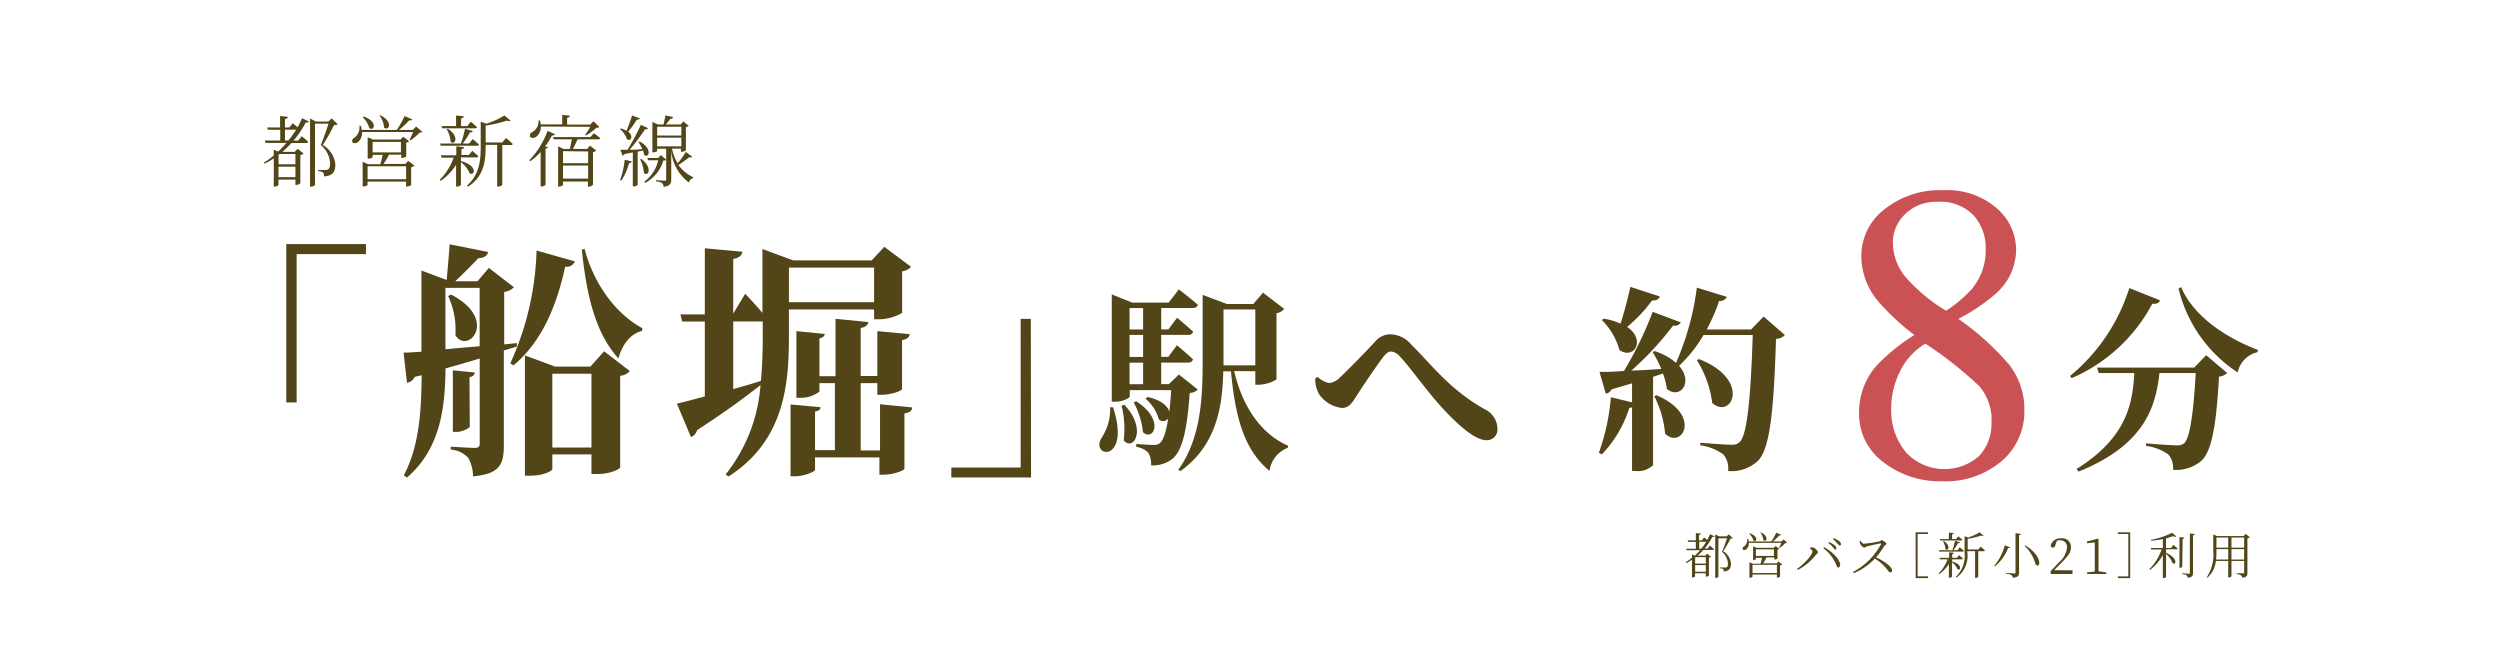 <svg xmlns="http://www.w3.org/2000/svg" viewBox="0 0 324.62 86.93"><defs><style>.cls-1{fill:none;}.cls-2{fill:#524517;}.cls-3{fill:#ca5254;}</style></defs><g id="レイヤー_2" data-name="レイヤー 2"><g id="design"><rect class="cls-1" width="324.62" height="86.93"/><path class="cls-2" d="M144.53,52.88c2.4,7.42-3.19,6.53-1.43,3.87a6.69,6.69,0,0,0,1.05-3.87Zm11-2.3a1.49,1.49,0,0,1-1.05.44c-.36,5.22-1.07,7.65-2.29,8.59a4.15,4.15,0,0,1-2.73.82,2.76,2.76,0,0,0-.36-1.64,2.65,2.65,0,0,0-1.56-.76v-.38c.69.05,1.76.12,2.22.12a1.17,1.17,0,0,0,.84-.23c.44-.35.79-1.37,1.1-3.21a.81.81,0,0,1-1.22.13,5.5,5.5,0,0,0-1.74-2.7l.28-.21c1.84.41,2.63,1.23,2.81,1.91.1-.81.18-1.73.25-2.8h-5.38v.79c0,.18-.74.71-1.93.71h-.41V38.22L147,39.29h4.75l1.32-1.71s1.53,1.17,2.48,2a.64.64,0,0,1-.69.41h-4.08v2.78h.94l1.12-1.51s1.3,1.07,2.09,1.81a.6.6,0,0,1-.66.41h-3.49v2.86h.92l1.12-1.51s1.3,1.07,2.09,1.84a.61.61,0,0,1-.66.41h-3.47v2.8h1l1.3-1.25Zm-9.52,2c3,3.18,1.13,6.12-.1,4.59a12.52,12.52,0,0,0-.28-4.52ZM146.67,40v2.78h1.76V40Zm1.76,3.49h-1.76v2.86h1.76Zm-1.76,6.4h1.76v-2.8h-1.76Zm.87,2.22c3.8,2.45,2.19,5.28.87,4a10.67,10.67,0,0,0-1.2-3.87Zm12.72-3.93c1.05,4.62,3.55,8.24,7,9.69l-.05.28a3.77,3.77,0,0,0-2.37,3c-3.16-2.65-4.41-6.58-5-12.93h-1c-.11,4.44-.8,9.54-5.56,12.95L153,61c2.88-4,3.16-9.1,3.16-14V38.29l3.14,1.18h3.44L164,38l2.75,2.11a1.68,1.68,0,0,1-1,.56v8.6a4.74,4.74,0,0,1-2.33.69H163V48.21Zm-1.42-.74H163V40.18h-4.13v7.29Z"/><path class="cls-2" d="M170.78,49.16l.3-.23a3,3,0,0,0,1.53.81A2.33,2.33,0,0,0,174,49c1.27-1.18,3.69-3.7,4.51-4.59a2.59,2.59,0,0,1,2-1,3.67,3.67,0,0,1,2.76,1.35c3,3,5,5.82,9.53,8.39a2.83,2.83,0,0,1,1.64,2.58A1.37,1.37,0,0,1,193,57.16c-1.41,0-3.55-1.83-5.71-4.18s-4.06-5.15-5.51-6.68a1.77,1.77,0,0,0-1.15-.66c-.31,0-.61.2-1,.69-.84,1.09-2.65,3.77-3.44,5-.56.9-1,1.64-1.91,1.64a4.11,4.11,0,0,1-3-1.79A4,4,0,0,1,170.78,49.16Z"/><path class="cls-2" d="M37.17,31.69H47.52V33h-9V52.26H37.17Z"/><path class="cls-2" d="M65.42,45.51V57.85c0,2.35-.45,3.7-4,4a5,5,0,0,0-.61-2.38,3.37,3.37,0,0,0-2.28-1.09V58s2.57.16,3.11.16.65-.19.65-.61v-11c-1.35.42-2.83.84-4.44,1.29-.06,4.85-.55,10.32-5,14.17l-.42-.29c2-3.72,2.29-8.38,2.32-13l-.9.22a1.39,1.39,0,0,1-1,.77l-.45-3.92c.58,0,1.35-.06,2.32-.12V35.13L58,36.35c.13-1.35.29-3.28.39-4.63l5,1c-.13.52-.54.77-1.28.8-.77.84-2,2.06-3,3H62l1.48-1.73,3.25,2.5a2,2,0,0,1-1.26.61v6.82l1.64-.17,0,.45Zm-7.58-.16c1.35-.13,2.86-.26,4.44-.39V37.38H57.84Zm.74-7.1c6.27,3.28,2.12,7.87.55,5.27a10.36,10.36,0,0,0-.94-5.08ZM61,55.38c0,.22-1,.7-1.71.7H58.8v-8l2.86.29c-.06.32-.22.51-.7.61ZM74.65,33.94a1.12,1.12,0,0,1-1.26.68c-1.22,5.62-3.27,9.93-6.71,12.82l-.42-.26a37.71,37.71,0,0,0,3.41-14.65Zm3.79,11.67,3.34,2.57a1.8,1.8,0,0,1-1.25.61V60.68c0,.19-1.19.87-3,.87H76.8V59H71.72V60.9c0,.23-1.09.87-2.92.87h-.64V46.15l3.92,1.45h4.59ZM76.8,58.11V48.53H71.72v9.58ZM75.9,32.3c1.25,4.76,4.21,8.55,7.52,10.32l-.06.35c-1.42.36-2.51,1.61-3.06,3.57-2.79-3.09-4.08-7.58-4.75-14.11Z"/><path class="cls-2" d="M102.44,40.18v3.53c0,6.17-.57,13.5-7.84,18.16l-.38-.26A21.08,21.08,0,0,0,98.75,50c-1.8,1.42-4.5,3.44-8.23,5.85a1.31,1.31,0,0,1-.8.9l-1.83-4.34c.77-.16,2-.51,3.63-.93V41.75H88.59l-.25-.93h3.18V32.24l4.88.45c-.09.45-.32.77-1.19.93v7.1l1.55-2.57S98.07,39.5,99,40.63V32.34L103,33.81h10.19l1.64-1.76,3.47,2.6a1.89,1.89,0,0,1-1.16.58v5.4a6.08,6.08,0,0,1-3,.83h-.64V40.18ZM95.21,50.52c1.16-.32,2.38-.67,3.6-1.06.16-1.86.23-3.79.23-5.72v-2a1.09,1.09,0,0,1-.32,0H95.21Zm7.23-15.77v4.49H113.5V34.75Zm16,18.15c0,.39-.26.68-1,.77v7.17c0,.26-1.48.8-2.67.8h-.58V59.39h-8.36V61c0,.26-1.47.84-2.53.84h-.65V52.52l3.89.35c0,.26-.19.48-.71.58v5h2.58V49.75H106.4v1.1a3.88,3.88,0,0,1-2.41.8h-.58V43l3.69.36c-.06.28-.22.48-.7.57v4.92h2.09V41.4l4.27.42c-.1.38-.32.64-1,.77v6.23h2.16V43l4.21.39c-.07.38-.29.64-1,.77v6.36c0,.23-1.45.74-2.6.74h-.61V49.75h-2.16v8.74h2.51v-6Z"/><path class="cls-2" d="M133.88,62H123.53V60.71h9V41.4h1.32Z"/><path class="cls-2" d="M231.76,43.5a1.7,1.7,0,0,1-1.15.51c-.28,9.28-.79,14.25-2.32,15.8a5,5,0,0,1-3.9,1.35,2.85,2.85,0,0,0-.61-2.14,6.58,6.58,0,0,0-3-1.2v-.33c1.38.11,3.39.26,4.11.26a1.3,1.3,0,0,0,1-.36c1-.87,1.45-6.09,1.7-13.89H221.2a17.52,17.52,0,0,1-3.18,4c1.91,2.14.12,4.41-1.58,3a9.26,9.26,0,0,0-.51-2l-1.28.43V60.4a2.79,2.79,0,0,1-2.24.76h-.49V52.9a1.29,1.29,0,0,1-.35.05A15.41,15.41,0,0,1,208,59l-.39-.21a28.18,28.18,0,0,0,1.56-7.21l2.75.66V49.77c-.81.25-1.71.51-2.67.79a1,1,0,0,1-.74.56l-.82-2.83c.69,0,1.81,0,3.19-.13a49.36,49.36,0,0,0,3.72-7.67l3.65,1.37a.89.89,0,0,1-1,.41,40,40,0,0,1-5.41,5.84c1.17,0,2.52-.13,3.88-.2a16.09,16.09,0,0,0-1.13-2.2l.26-.12a7.76,7.76,0,0,1,2.78,1.53,35.63,35.63,0,0,0,2.7-9.77l3.9,1.2a1,1,0,0,1-1,.53,26,26,0,0,1-1.61,3.7h5.76L229,41.1Zm-16.24-5c-.1.33-.44.56-1,.51a18.73,18.73,0,0,1-3.24,3.44c2.5,1.68.87,4.31-1,3A8.81,8.81,0,0,0,208,41.56l.23-.18a8.18,8.18,0,0,1,2.19.64c.46-1.38.92-3.14,1.28-4.77Zm-.44,12.82c6,2.53,3.34,7.09,1.13,5a13,13,0,0,0-1.41-4.87Zm5.54-4.69c6.86,2.7,4.2,7.93,1.71,5.69a13.72,13.72,0,0,0-2-5.56Z"/><path class="cls-2" d="M280.47,39c-.12.31-.35.49-1,.44A21.43,21.43,0,0,1,269,49.1l-.21-.28a24.1,24.1,0,0,0,7.7-11.42Zm6,7.12,2.73,2.32a1.78,1.78,0,0,1-1.07.46c-.33,6.24-.94,9.84-2.37,11A5,5,0,0,1,282.16,61a2.63,2.63,0,0,0-.62-2,6.41,6.41,0,0,0-2.88-1.1v-.33c1.33.11,3.39.26,4,.26a1.35,1.35,0,0,0,.95-.28c.76-.67,1.22-4.08,1.5-9.11H280.4c-.49,4.49-2,9.36-10.51,12.8l-.25-.35c6.58-4.08,7.29-8.62,7.49-12.45h-4.61l-.23-.71h12.62Zm-3.26-8.83c1.73,4,6.17,6.71,10,8.16l-.08.28a3.4,3.4,0,0,0-2.57,2.63,18,18,0,0,1-7.68-10.91Z"/><path class="cls-3" d="M243.69,38.9a9.14,9.14,0,0,1-2-5.72,7.63,7.63,0,0,1,3-6,11.53,11.53,0,0,1,7.67-2.48A9.81,9.81,0,0,1,259.23,27a7.17,7.17,0,0,1,2.56,5.45,7.65,7.65,0,0,1-2.62,5.66,24.27,24.27,0,0,1-4.88,3.29,35.29,35.29,0,0,1,6.57,5.92,9.38,9.38,0,0,1,2,6,8.45,8.45,0,0,1-2.92,6.53,11.29,11.29,0,0,1-7.84,2.64A11.9,11.9,0,0,1,244.54,60a7.74,7.74,0,0,1-3.14-6.43,9.15,9.15,0,0,1,2.18-6,24.69,24.69,0,0,1,5-4.07A30.44,30.44,0,0,1,243.69,38.9ZM257,59.19a6.12,6.12,0,0,0,1.59-4.31A6.71,6.71,0,0,0,257,50.13,50.47,50.47,0,0,0,250,44.62a8.6,8.6,0,0,0-3.37,3.77,10.8,10.8,0,0,0-1.06,4.47,8.6,8.6,0,0,0,1.91,5.87,6.82,6.82,0,0,0,9.53.46Zm-.83-21.84a7.78,7.78,0,0,0,1.67-5A6.35,6.35,0,0,0,256.3,28a6,6,0,0,0-4.79-1.79,5.68,5.68,0,0,0-4.1,1.56,5.08,5.08,0,0,0-1.62,3.8,7,7,0,0,0,1.91,4.7,21.86,21.86,0,0,0,5,4.08A18,18,0,0,0,256.21,37.35Z"/><path class="cls-2" d="M38,16s.34.26.64.53a12.8,12.8,0,0,0,.58-1.18l.91.43c-.07.12-.17.16-.42.11a12.51,12.51,0,0,1-1.6,2.37h.61l.45-.57a9,9,0,0,1,.84.72c0,.11-.12.16-.26.16h-1.9a14.29,14.29,0,0,1-1.18,1.15h1.59l.38-.4.79.62a1,1,0,0,1-.43.2V23.8a.85.85,0,0,1-.53.21h-.11v-.69H36.16V24c0,.06-.2.22-.51.22h-.1V20.56a11.55,11.55,0,0,1-1.19.69l-.1-.14a9.56,9.56,0,0,0,1.29-.93v-.74l.57.24a12.28,12.28,0,0,0,1.06-1.12H34.47l-.08-.31h2v-1.4H34.78l-.08-.3h1.67V15.06l1,.11c0,.14-.12.25-.37.28v1.1h.57Zm-1.71,4-.12.1v1.23h2.19V20Zm2.07,3V21.64H36.16V23Zm-.91-4.76a14.28,14.28,0,0,0,1-1.4H37v1.4Zm6.4-2.12c-.08.09-.22.11-.46.11-.36.68-1,1.93-1.49,2.59a3.24,3.24,0,0,1,1.64,2.56c0,1-.4,1.46-1.47,1.52a.82.82,0,0,0-.13-.51,1.27,1.27,0,0,0-.62-.16v-.16h.95a.54.54,0,0,0,.29-.06c.2-.11.3-.34.3-.76a3.29,3.29,0,0,0-1.21-2.42c.29-.66.74-1.92,1-2.77H40.9V24c0,.06-.21.24-.55.24h-.09V15.39l.76.39h1.62l.42-.41Z"/><path class="cls-2" d="M54.86,17.13a.65.65,0,0,1-.38.09,6.59,6.59,0,0,1-1.17,1l-.14-.08a7.52,7.52,0,0,0,.47-1H47a1.56,1.56,0,0,1-.51,1.31c-.26.18-.62.21-.74,0a.45.45,0,0,1,.25-.55,1.7,1.7,0,0,0,.67-1.57h.18a3.13,3.13,0,0,1,.12.54h4.56a12.43,12.43,0,0,0,1-1.8l1,.43c0,.1-.19.16-.41.13a8.87,8.87,0,0,1-1.32,1.24h1.8l.43-.44Zm-7.66-2c1.93.65,1.38,2,.75,1.49a3.19,3.19,0,0,0-.86-1.41ZM53,20.89l.82.62a.9.9,0,0,1-.43.21V24c0,.07-.35.22-.56.22h-.1v-.64h-5V24c0,.07-.28.21-.55.21h-.09V21l.7.32h1.6c.11-.37.23-.85.3-1.21H48.39v.29c0,.06-.29.2-.56.2h-.09V17.82l.7.3H52l.36-.36.77.58a.71.71,0,0,1-.38.18v1.77c0,.07-.34.22-.55.22h-.1v-.43H50.52c-.2.38-.49.86-.72,1.21h2.84Zm-.27,2.38V21.59h-5v1.68Zm-4.35-3.48h3.68V18.43H48.39Zm1-4.82c1.77.84,1.09,2.13.49,1.59A3,3,0,0,0,49.28,15Z"/><path class="cls-2" d="M59.86,20.92c2.23.57,1.78,2,1.11,1.57a3.34,3.34,0,0,0-1.12-1.42V24c0,.08-.27.23-.5.23h-.13V21.4a7.24,7.24,0,0,1-2,2.09l-.11-.15a7.89,7.89,0,0,0,1.8-2.87H57.33l-.08-.31h2V19l1,.11c0,.13-.1.23-.33.26v.76h.95l.45-.54s.48.39.78.68c0,.12-.13.17-.27.17H59.85v.46Zm-2.63-2-.08-.28h2.7a14.12,14.12,0,0,0,.53-1.92l1,.29c0,.12-.16.19-.37.19a11.05,11.05,0,0,1-.92,1.44h.82l.46-.59s.51.42.83.72c0,.1-.12.15-.27.15Zm.11-2.55h1.88V15l1,.1c0,.13-.1.23-.35.27v1h.81l.44-.57s.5.4.81.7c0,.11-.12.16-.26.16H57.42Zm.82.36c1.56,1,.89,2.21.36,1.68A4.18,4.18,0,0,0,58,16.76Zm7.54,1.19a10.68,10.68,0,0,1,.87.76c0,.11-.12.16-.25.16h-1.1V24a.64.64,0,0,1-.55.22h-.11V18.81h-1.5v.3c0,1.82-.24,3.82-2.29,5.13l-.14-.13c1.54-1.36,1.79-3.1,1.79-5V15.8l.75.26A11.17,11.17,0,0,0,65.5,15l.8.66c-.09.09-.25.09-.5,0a16,16,0,0,1-2.74.65v2.19h2.16Z"/><path class="cls-2" d="M72.07,17.43a.35.35,0,0,1-.39.15A10.39,10.39,0,0,1,70.79,19l.36.13c0,.09-.14.15-.31.18V24a.76.76,0,0,1-.51.21H70.2V19.73a7.76,7.76,0,0,1-1.34,1.2l-.13-.12A10.94,10.94,0,0,0,71.1,17Zm-1.84-1a1.62,1.62,0,0,1-.64,1.36c-.28.17-.65.18-.76-.06a.46.46,0,0,1,.25-.56,1.65,1.65,0,0,0,.86-1.54h.17a2.78,2.78,0,0,1,.1.52H73V14.91l1,.11c0,.14-.12.24-.36.27v.89h3l.42-.44.77.75c-.07.07-.19.09-.39.1a7.45,7.45,0,0,1-1.35,1L76,17.47a10.19,10.19,0,0,0,.65-1Zm6.88.87a9.68,9.68,0,0,1,.83.64c0,.1-.12.15-.25.15H75c-.18.39-.41.87-.62,1.25h1.86l.37-.43.82.65a1,1,0,0,1-.43.19V24a.84.84,0,0,1-.56.23h-.1v-.66H73.11V24c0,.07-.25.23-.53.23h-.11V19l.69.34H74c.08-.4.18-.88.25-1.25H71.89l-.08-.29h4.85Zm-4,2.33v1.56h3.26V19.67Zm3.26,3.56v-1.7H73.11v1.7Z"/><path class="cls-2" d="M83.07,15.37c0,.11-.17.18-.38.17a13.41,13.41,0,0,1-1.12,1.55c.73.6.34,1.31-.15,1a3,3,0,0,0-.92-1.33l.1-.08a2.82,2.82,0,0,1,.75.31c.23-.54.51-1.3.72-2Zm-2.55,8a11,11,0,0,0,.6-2.63l.91.22a.33.33,0,0,1-.35.22,7.63,7.63,0,0,1-1,2.27Zm2.55-5c1.76,1,1.14,2.25.56,1.73a2.42,2.42,0,0,0-.13-.55l-.7.14V24a.66.66,0,0,1-.54.2h-.09V19.79L81.1,20a.37.37,0,0,1-.26.21l-.29-.76.94,0a34.15,34.15,0,0,0,1.73-3.24l.94.44a.38.38,0,0,1-.4.14,28.8,28.8,0,0,1-2,2.65c.49,0,1.06,0,1.64-.08a5.65,5.65,0,0,0-.48-.89Zm.18,2.27c1.57,1.14.91,2.36.36,1.82a4.62,4.62,0,0,0-.49-1.77Zm3.26.1c-.08.09-.17.11-.39.12a4.71,4.71,0,0,1-2.36,2.89l-.1-.15a4.81,4.81,0,0,0,1.81-2.79H84.15l-.09-.29h1.38l.39-.38Zm3.35-.41c0,.09-.18.16-.38.09a12,12,0,0,1-1.39,1A4.77,4.77,0,0,0,90,23l0,.12a.78.78,0,0,0-.54.58,5.73,5.73,0,0,1-2.3-4.14v3.7c0,.52-.11.88-1,1a.65.65,0,0,0-.18-.47,1.65,1.65,0,0,0-.8-.25v-.15s.93.07,1.12.07.2-.05.2-.2V19.31H85.33v.28c0,.06-.21.19-.53.19h-.09V15.84l.73.32h.72c.08-.34.18-.82.25-1.17l1,.21a.33.33,0,0,1-.36.23c-.16.21-.39.49-.59.73h1.93l.33-.39.71.57a.61.61,0,0,1-.37.16v3a.67.67,0,0,1-.54.19h-.1v-.39H87.26a5.84,5.84,0,0,0,.73,1.9,11.16,11.16,0,0,0,1.07-1.47Zm-4.53-3.87v1.14h3.14V16.45ZM88.47,19V17.88H85.33V19Z"/><path class="cls-2" d="M221.27,69.78s.22.17.4.33a6.61,6.61,0,0,0,.38-.75l.57.28c0,.08-.1.1-.27.07a8.11,8.11,0,0,1-1,1.51h.39l.28-.37a6.78,6.78,0,0,1,.54.46c0,.07-.08.1-.17.1h-1.21a8.65,8.65,0,0,1-.75.73h1l.23-.25.5.39a.42.42,0,0,1-.26.13v2.33a.57.57,0,0,1-.35.14h-.06v-.44h-1.39v.4s-.13.14-.33.14h-.07v-2.3a6.76,6.76,0,0,1-.75.45L218.9,73a6.78,6.78,0,0,0,.81-.6V72l.37.15a9.08,9.08,0,0,0,.68-.71H219l-.05-.19h1.25v-.89h-1l-.06-.2h1.06v-.94l.65.07c0,.09-.08.15-.24.17v.7H221Zm-1.09,2.56-.07.06v.78h1.39v-.84Zm1.32,1.9v-.87h-1.39v.87Zm-.58-3a10.32,10.32,0,0,0,.63-.89h-.91v.89ZM225,69.87c-.05.06-.14.07-.3.07a16.86,16.86,0,0,1-.94,1.64,2.06,2.06,0,0,1,1,1.63c0,.63-.25.93-.93,1a.48.48,0,0,0-.09-.33.88.88,0,0,0-.39-.09v-.11H224a.3.3,0,0,0,.18,0c.12-.07.19-.21.19-.48a2.11,2.11,0,0,0-.77-1.54c.18-.42.47-1.22.65-1.76h-1.12v5s-.14.15-.35.15h-.06V69.39l.49.25h1l.27-.26Z"/><path class="cls-2" d="M232.07,70.51a.43.43,0,0,1-.24,0,3.85,3.85,0,0,1-.75.63l-.08,0c.09-.17.21-.43.3-.65h-4.22a1,1,0,0,1-.32.83c-.17.12-.4.14-.47,0a.28.28,0,0,1,.16-.35,1.06,1.06,0,0,0,.42-1H227a1.47,1.47,0,0,1,.07.34H230a7.64,7.64,0,0,0,.64-1.14l.65.27c0,.06-.12.1-.25.08a6,6,0,0,1-.85.79h1.15l.27-.28Zm-4.86-1.26c1.22.41.87,1.25.47.94a2,2,0,0,0-.55-.89Zm3.69,3.64.52.4a.61.61,0,0,1-.28.13v1.45s-.22.14-.35.14h-.06V74.6h-3.17v.29s-.18.14-.34.14h-.06V73l.44.2h1a7.85,7.85,0,0,0,.19-.77H228v.18s-.18.13-.36.13h0V70.94l.44.19h2.25l.22-.23.5.37a.45.45,0,0,1-.25.11v1.14a.61.61,0,0,1-.34.13h-.07v-.27h-1c-.13.24-.31.55-.45.77h1.8Zm-.17,1.52V73.34h-3.17v1.07ZM228,72.19h2.34v-.86H228Zm.65-3.06c1.13.53.7,1.36.32,1a2.05,2.05,0,0,0-.4-1Z"/><path class="cls-2" d="M235,71.21l.05-.12a1.36,1.36,0,0,1,.38,0c.27.07.61.44.61.63s-.14.18-.26.33A7.14,7.14,0,0,1,233.44,74l-.1-.13c.83-.56,2-1.79,2-2.24C235.39,71.46,235.12,71.3,235,71.21Zm3.72,2.49c-.16,0-.2-.13-.3-.39a5.12,5.12,0,0,0-1.66-2.13l.11-.13c.91.5,2,1.49,2.08,2.27C238.92,73.56,238.82,73.7,238.67,73.7ZM238,71.06a3,3,0,0,0-.6-.56l.09-.11a2.58,2.58,0,0,1,.74.42c.15.16.22.27.22.39a.15.15,0,0,1-.16.17C238.22,71.37,238.16,71.22,238,71.06Zm.53-.52A2.94,2.94,0,0,0,238,70l.08-.11a2.22,2.22,0,0,1,.73.38.49.49,0,0,1,.24.39c0,.11-.05.17-.15.17S238.71,70.7,238.56,70.54Z"/><path class="cls-2" d="M241.59,70.22c.11.15.23.38.44.38a15.07,15.07,0,0,0,2-.31c.13,0,.21-.16.3-.16s.61.33.61.47-.19.18-.28.31a10.47,10.47,0,0,1-1.06,1.46c1,.47,2.08,1.18,2.08,1.71a.21.21,0,0,1-.21.24c-.18,0-.27-.2-.61-.59a5.69,5.69,0,0,0-1.42-1.2,7.72,7.72,0,0,1-2.72,1.89l-.1-.16a8.71,8.71,0,0,0,3.63-3.61c0-.08,0-.09-.08-.09-.46.07-1.35.29-1.7.38-.2,0-.23.17-.38.17s-.45-.28-.52-.44a1.07,1.07,0,0,1-.09-.4Z"/><path class="cls-2" d="M248.74,69.12h1.61v.22H249v5.5h1.36v.23h-1.61Z"/><path class="cls-2" d="M253.47,72.91c1.41.36,1.13,1.28.7,1a2.08,2.08,0,0,0-.71-.9v1.88s-.17.14-.32.14h-.08V73.22a4.65,4.65,0,0,1-1.25,1.33l-.07-.1a5.17,5.17,0,0,0,1.15-1.82h-1l-.05-.2h1.25v-.72l.61.07c0,.09-.07.14-.21.16v.49h.61l.28-.34s.31.25.5.43a.16.16,0,0,1-.17.11h-1.22v.29Zm-1.68-1.29,0-.18h1.72a9.26,9.26,0,0,0,.34-1.22l.63.19q0,.12-.24.12a5.8,5.8,0,0,1-.59.91h.53l.29-.37s.33.26.53.46c0,.06-.08.09-.17.09Zm.07-1.62h1.2v-.84l.63.06c0,.08-.07.14-.22.17V70H254l.28-.36s.32.25.52.44c0,.07-.08.1-.17.1h-2.69Zm.52.23c1,.65.57,1.41.24,1.07a2.75,2.75,0,0,0-.31-1Zm4.8.76a7.24,7.24,0,0,1,.56.48.15.15,0,0,1-.16.1h-.71v3.32a.4.4,0,0,1-.34.14h-.07V71.57h-1v.19A3.48,3.48,0,0,1,254.05,75l-.09-.09a3.85,3.85,0,0,0,1.14-3.18v-2.1l.47.16a7.16,7.16,0,0,0,1.48-.67l.51.42c-.06.06-.16.06-.31,0a9.79,9.79,0,0,1-1.75.42v1.39h1.37Z"/><path class="cls-2" d="M261,71.06c0,.06-.09.1-.25.09A5.61,5.61,0,0,1,259,73.56l-.06-.08a6.77,6.77,0,0,0,1.38-2.67Zm1.4-1.74c0,.09-.08.14-.23.16v4.86c0,.37-.09.61-.81.69a.43.43,0,0,0-.18-.34,1.64,1.64,0,0,0-.71-.2v-.1s.89.07,1.06.07.18,0,.18-.16V69.23Zm1.93,4a5.36,5.36,0,0,0-1.43-2.45l.09-.06C265.29,72.27,264.94,73.82,264.37,73.35Z"/><path class="cls-2" d="M269.11,74.05v.48h-2.83v-.38c.4-.41.8-.84,1.11-1.17a2.85,2.85,0,0,0,1-1.83.87.87,0,0,0-.89-1,1.33,1.33,0,0,0-.42.06l-.17.49c-.07.28-.17.4-.34.4a.34.34,0,0,1-.3-.2,1.27,1.27,0,0,1,1.37-1,1.12,1.12,0,0,1,1.27,1.19c0,.59-.31,1.06-1.33,2.08-.18.2-.51.52-.86.87Z"/><path class="cls-2" d="M273.5,74.33v.2H271v-.2l1-.12c0-.39,0-.77,0-1.15V70.43l-1,.11v-.23l1.39-.36.1.07,0,1v2c0,.38,0,.76,0,1.15Z"/><path class="cls-2" d="M275,75.07v-.23h1.36v-5.5H275v-.22h1.6v5.95Z"/><path class="cls-2" d="M282.21,70.75l.54.47c0,.07-.08.1-.17.1h-1.32v.47c1.6.69,1.3,1.66.85,1.34a3.23,3.23,0,0,0-.85-1.21v3a.43.43,0,0,1-.35.14h-.07v-3A6,6,0,0,1,279.17,74l-.09-.09a6.69,6.69,0,0,0,1.6-2.56h-1.35l-.05-.19h1.56V70c-.5.09-1,.17-1.54.21l0-.11a10.76,10.76,0,0,0,2.75-.92l.54.47c-.06.06-.18.06-.34,0s-.61.18-1,.26v1.25h.65Zm1.15,2.84c0,.06-.18.15-.33.15H283v-4l.64.07c0,.09-.08.15-.23.17ZM285,69.34c0,.09-.08.15-.24.17v4.88c0,.35-.08.57-.69.63a.5.5,0,0,0-.14-.31,1.43,1.43,0,0,0-.58-.17v-.1l.83.06c.13,0,.17,0,.17-.15V69.27Z"/><path class="cls-2" d="M292.13,69.75a.56.56,0,0,1-.31.15v4.49c0,.35-.06.56-.68.62a.4.4,0,0,0-.15-.3,1.32,1.32,0,0,0-.57-.17v-.1l.83,0c.12,0,.15,0,.15-.14V72.84h-1.65v2s-.13.14-.35.14h-.07V72.84h-1.6A3.39,3.39,0,0,1,286.64,75l-.09-.06a5.32,5.32,0,0,0,.84-3.39V69.4l.49.21h3.46l.22-.29Zm-2.8,2.9V71.3H287.8v.27a8,8,0,0,1-.05,1.08ZM287.8,69.8v1.31h1.53V69.8Zm1.95,0v1.31h1.65V69.8Zm1.65,2.85V71.3h-1.65v1.35Z"/></g></g></svg>